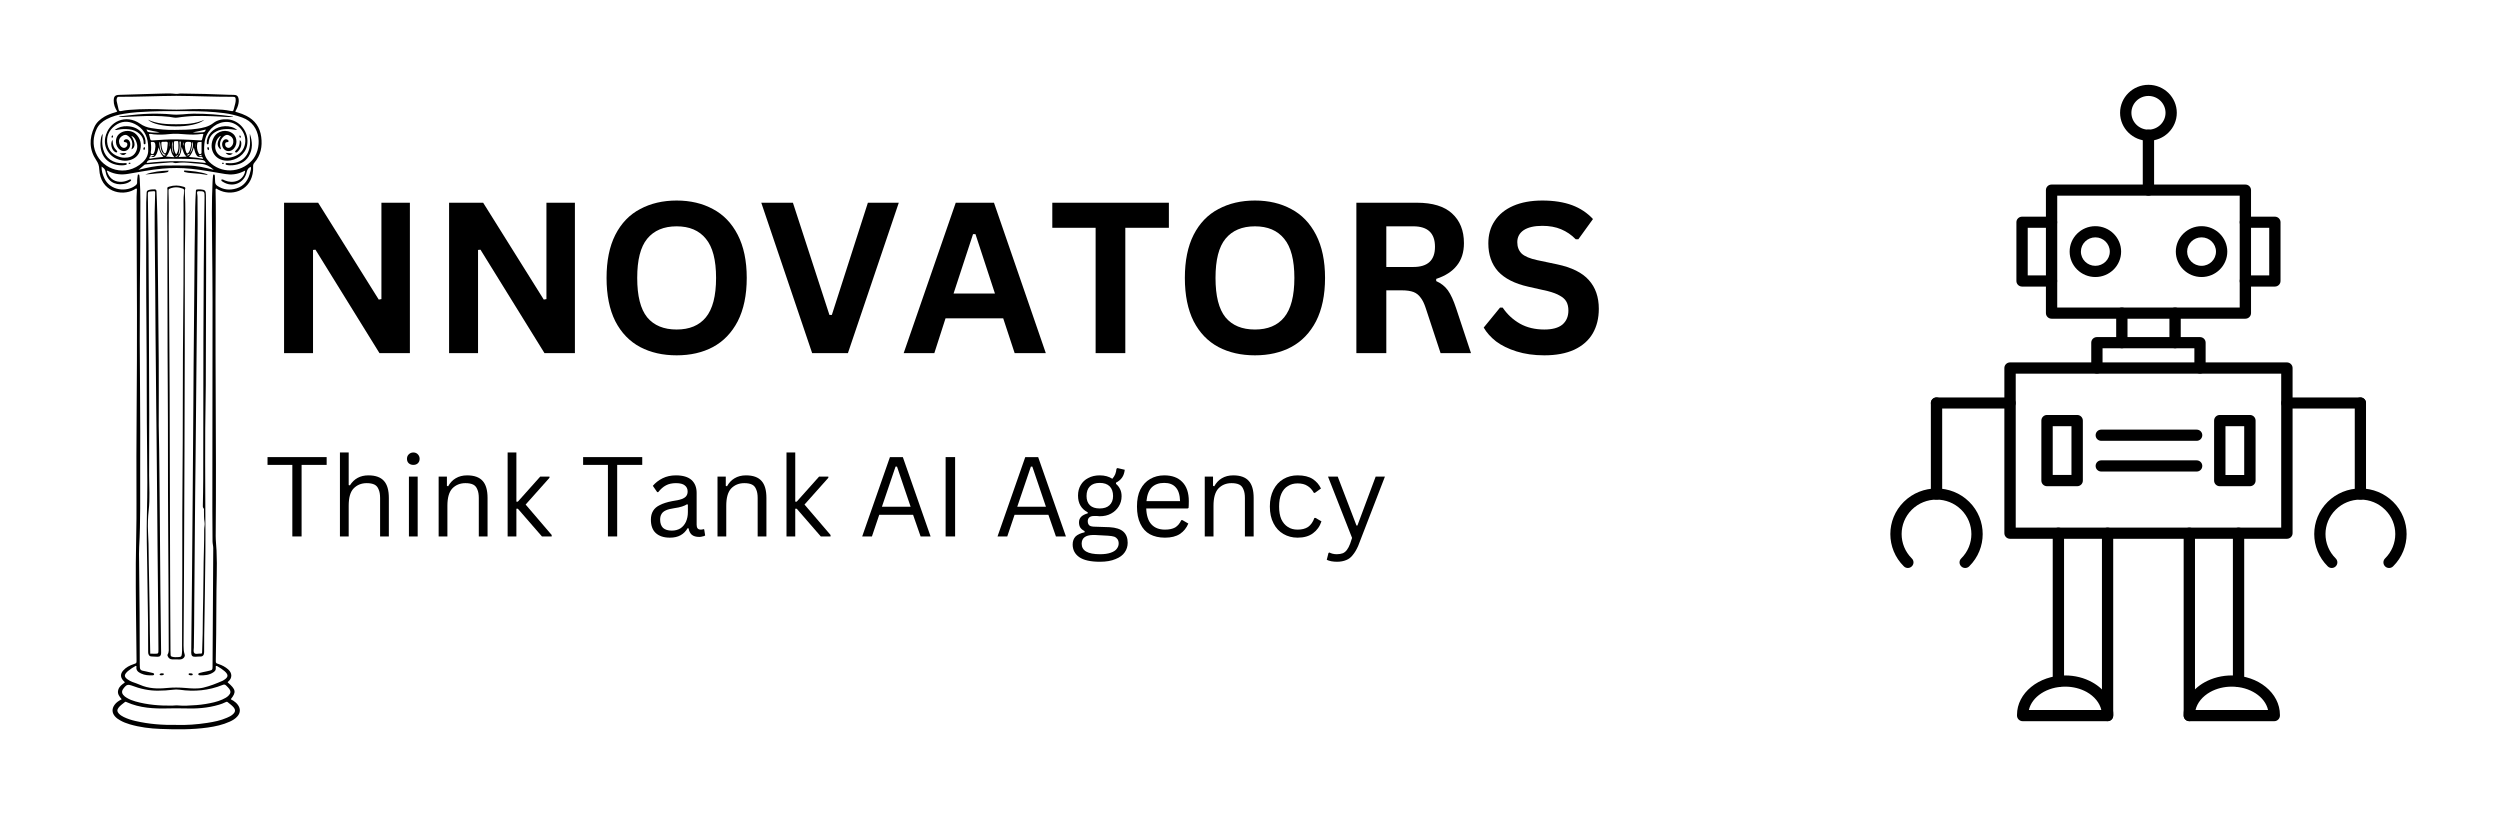 <svg xmlns="http://www.w3.org/2000/svg" xmlns:xlink="http://www.w3.org/1999/xlink" width="214" zoomAndPan="magnify" viewBox="0 0 160.5 52.5" height="70" preserveAspectRatio="xMidYMid meet" version="1.0"><defs><g/><clipPath id="0a252b2777"><path d="M 5.711 6 L 16.855 6 L 16.855 46.844 L 5.711 46.844 Z M 5.711 6 " clip-rule="nonzero"/></clipPath><clipPath id="a63b06a42f"><path d="M 14 8 L 16.855 8 L 16.855 11 L 14 11 Z M 14 8 " clip-rule="nonzero"/></clipPath><clipPath id="bca00e46ab"><path d="M 140.184 43.355 L 146.379 43.355 L 146.379 46.301 L 140.184 46.301 Z M 140.184 43.355 " clip-rule="nonzero"/></clipPath><clipPath id="2cd8344b58"><path d="M 140.184 33.867 L 144.086 33.867 L 144.086 46.301 L 140.184 46.301 Z M 140.184 33.867 " clip-rule="nonzero"/></clipPath><clipPath id="a32ae9f53e"><path d="M 129.484 43.355 L 135.68 43.355 L 135.68 46.301 L 129.484 46.301 Z M 129.484 43.355 " clip-rule="nonzero"/></clipPath><clipPath id="c6d0c4d2b3"><path d="M 131.773 33.867 L 135.68 33.867 L 135.68 46.301 L 131.773 46.301 Z M 131.773 33.867 " clip-rule="nonzero"/></clipPath><clipPath id="44e3f97555"><path d="M 136 5.441 L 140 5.441 L 140 10 L 136 10 Z M 136 5.441 " clip-rule="nonzero"/></clipPath><clipPath id="edd43e1813"><path d="M 148.566 31.348 L 154.504 31.348 L 154.504 36.477 L 148.566 36.477 Z M 148.566 31.348 " clip-rule="nonzero"/></clipPath><clipPath id="7386f7d0e2"><path d="M 121.07 31 L 128 31 L 128 37 L 121.07 37 Z M 121.07 31 " clip-rule="nonzero"/></clipPath></defs><g clip-path="url(#0a252b2777)"><path fill="#000000" d="M 16.77 8.785 C 16.688 8.168 16.367 7.715 15.812 7.434 C 15.633 7.344 15.445 7.273 15.254 7.219 C 15.203 7.203 15.148 7.195 15.102 7.156 C 15.203 6.996 15.277 6.828 15.312 6.641 C 15.332 6.543 15.336 6.445 15.32 6.348 C 15.289 6.164 15.191 6.09 15.008 6.09 C 14.91 6.09 14.816 6.09 14.719 6.086 C 13.688 6.039 12.652 6.016 11.621 6.004 C 11.508 6 11.398 6.039 11.293 6.027 C 10.93 5.98 10.562 6.004 10.199 6.012 C 9.352 6.035 8.508 6.066 7.66 6.09 C 7.395 6.098 7.305 6.18 7.301 6.449 C 7.293 6.711 7.387 6.941 7.527 7.156 C 7.477 7.191 7.426 7.203 7.371 7.219 C 7.137 7.285 6.914 7.371 6.703 7.492 C 6.43 7.656 6.191 7.859 6.059 8.152 C 5.715 8.887 5.723 9.613 6.184 10.293 C 6.309 10.477 6.363 10.641 6.371 10.859 C 6.441 12.301 7.793 12.625 8.605 12.18 C 8.66 12.152 8.703 12.098 8.77 12.105 C 8.805 12.148 8.789 12.199 8.785 12.246 C 8.766 12.504 8.766 12.762 8.766 13.02 C 8.773 15.371 8.789 17.723 8.793 20.074 C 8.805 24.164 8.738 28.254 8.762 32.344 C 8.773 33.613 8.727 34.879 8.719 36.148 C 8.707 38.23 8.746 40.309 8.766 42.387 C 8.766 42.578 8.766 42.578 8.582 42.637 C 8.324 42.723 8.086 42.844 7.902 43.055 C 7.719 43.266 7.727 43.484 7.91 43.691 C 7.941 43.73 8 43.754 8.008 43.824 C 7.828 43.945 7.656 44.066 7.59 44.293 C 7.52 44.547 7.664 44.715 7.812 44.891 C 7.629 44.992 7.465 45.09 7.352 45.254 C 7.176 45.5 7.184 45.758 7.375 45.984 C 7.473 46.098 7.59 46.18 7.719 46.25 C 7.91 46.359 8.117 46.438 8.328 46.5 C 8.977 46.691 9.637 46.773 10.305 46.797 C 11.32 46.836 12.332 46.848 13.34 46.707 C 13.824 46.637 14.301 46.535 14.754 46.328 C 14.934 46.246 15.109 46.145 15.242 45.988 C 15.438 45.766 15.449 45.5 15.277 45.262 C 15.195 45.145 15.09 45.059 14.973 44.98 C 14.922 44.949 14.859 44.934 14.82 44.883 C 15.18 44.434 15.148 44.262 14.617 43.809 C 14.617 43.777 14.645 43.762 14.664 43.746 C 14.914 43.535 14.918 43.211 14.641 42.969 C 14.465 42.816 14.266 42.711 14.047 42.637 C 13.852 42.574 13.852 42.574 13.855 42.359 C 13.863 41.809 13.871 41.258 13.879 40.707 C 13.895 39.457 13.883 38.207 13.914 36.957 C 13.926 36.422 13.926 35.883 13.902 35.348 C 13.887 35.035 13.848 34.723 13.848 34.41 C 13.855 32.887 13.871 31.367 13.863 29.844 C 13.848 25.168 13.82 20.492 13.848 15.816 C 13.855 14.617 13.867 13.418 13.84 12.219 C 13.84 12.18 13.824 12.133 13.879 12.102 C 13.93 12.129 13.98 12.16 14.035 12.188 C 14.812 12.598 15.984 12.301 16.215 11.172 C 16.25 11.012 16.258 10.855 16.25 10.695 C 16.246 10.598 16.262 10.523 16.328 10.449 C 16.746 9.969 16.852 9.398 16.77 8.785 Z M 7.492 6.496 C 7.48 6.441 7.48 6.387 7.496 6.332 C 7.516 6.258 7.551 6.203 7.637 6.215 C 7.652 6.215 7.664 6.211 7.68 6.215 C 8.891 6.219 10.105 6.16 11.316 6.152 C 12.523 6.16 13.727 6.219 14.934 6.215 C 15.102 6.211 15.133 6.254 15.133 6.426 C 15.133 6.578 15.078 6.727 15.043 6.875 C 15.039 6.902 15.031 6.93 15.023 6.957 C 14.973 7.152 14.973 7.152 14.781 7.117 C 14.457 7.051 14.125 7.027 13.797 7.02 C 13.148 7 12.5 6.992 11.855 7.027 C 11.512 7.043 11.168 7.043 10.824 7.031 C 9.977 6.992 9.129 6.988 8.285 7.055 C 8.113 7.066 7.941 7.098 7.773 7.129 C 7.68 7.148 7.633 7.121 7.613 7.027 C 7.578 6.848 7.535 6.672 7.492 6.496 Z M 14.98 45.391 C 15.133 45.57 15.125 45.699 14.949 45.859 C 14.84 45.957 14.711 46.023 14.574 46.078 C 14.168 46.258 13.734 46.344 13.301 46.41 C 12.641 46.512 11.973 46.559 11.359 46.539 C 10.426 46.555 9.559 46.488 8.699 46.289 C 8.438 46.23 8.18 46.148 7.941 46.031 C 7.82 45.973 7.711 45.902 7.621 45.801 C 7.512 45.68 7.508 45.578 7.602 45.445 C 7.715 45.289 7.875 45.191 8.02 45.07 C 8.059 45.039 8.098 45.059 8.133 45.078 C 8.98 45.457 9.879 45.504 10.785 45.48 C 11.137 45.473 11.484 45.469 11.836 45.48 C 12.59 45.508 13.336 45.461 14.062 45.242 C 14.207 45.199 14.352 45.145 14.484 45.078 C 14.531 45.055 14.57 45.039 14.617 45.078 C 14.738 45.184 14.875 45.27 14.98 45.391 Z M 14.727 44.234 C 14.824 44.383 14.816 44.5 14.695 44.633 C 14.582 44.762 14.434 44.836 14.281 44.906 C 13.938 45.059 13.574 45.133 13.207 45.195 C 12.812 45.262 12.414 45.285 11.945 45.305 C 11.82 45.305 11.629 45.312 11.438 45.289 C 11.305 45.273 11.176 45.301 11.047 45.301 C 10.25 45.312 9.461 45.25 8.691 45.031 C 8.5 44.977 8.312 44.906 8.141 44.801 C 8.051 44.75 7.969 44.688 7.902 44.602 C 7.824 44.5 7.812 44.387 7.879 44.273 C 7.914 44.211 7.961 44.16 8.004 44.105 C 8.121 43.969 8.23 43.93 8.43 44.004 C 8.992 44.219 9.578 44.355 10.184 44.34 C 10.48 44.336 10.777 44.324 11.07 44.285 C 11.23 44.262 11.375 44.258 11.535 44.281 C 12.48 44.418 13.402 44.332 14.293 43.973 C 14.387 43.934 14.445 43.938 14.516 44.008 C 14.586 44.082 14.668 44.148 14.727 44.234 Z M 16.07 11.027 C 15.953 11.531 15.699 11.934 15.184 12.094 C 14.754 12.227 14.34 12.191 13.957 11.934 C 13.859 11.867 13.816 11.789 13.812 11.676 C 13.809 11.551 13.801 11.422 13.793 11.297 C 13.793 11.254 13.777 11.203 13.734 11.199 C 13.684 11.195 13.68 11.25 13.676 11.293 C 13.664 11.422 13.648 11.555 13.645 11.688 C 13.586 12.961 13.602 14.238 13.617 15.516 C 13.629 16.816 13.645 18.113 13.645 19.41 C 13.645 23.875 13.637 28.344 13.633 32.809 C 13.633 33.457 13.645 34.105 13.645 34.758 C 13.645 34.902 13.691 35.043 13.691 35.191 C 13.672 37.73 13.656 40.27 13.645 42.809 C 13.641 42.992 13.633 43.012 13.461 43.055 C 13.324 43.094 13.18 43.117 13.039 43.148 C 12.965 43.164 12.891 43.18 12.816 43.203 C 12.773 43.215 12.719 43.238 12.734 43.301 C 12.746 43.348 12.793 43.355 12.836 43.355 C 13.141 43.367 13.438 43.34 13.707 43.156 C 13.816 43.082 13.871 43 13.852 42.867 C 13.848 42.836 13.852 42.801 13.852 42.77 C 13.914 42.727 13.949 42.77 13.988 42.793 C 14.137 42.879 14.281 42.973 14.414 43.086 C 14.684 43.32 14.668 43.477 14.363 43.664 C 14.34 43.68 14.316 43.695 14.289 43.707 C 13.887 43.883 13.477 44.047 13.047 44.148 C 12.672 44.234 12.293 44.199 11.914 44.168 C 11.516 44.133 11.117 44.129 10.723 44.168 C 10.125 44.23 9.539 44.211 8.977 43.961 C 8.82 43.891 8.656 43.84 8.496 43.781 C 8.391 43.738 8.293 43.691 8.203 43.625 C 7.969 43.461 7.957 43.336 8.156 43.137 C 8.176 43.117 8.195 43.102 8.215 43.082 C 8.375 42.949 8.547 42.84 8.719 42.746 C 8.762 42.762 8.766 42.781 8.762 42.801 C 8.719 43.043 8.875 43.152 9.055 43.238 C 9.293 43.352 9.547 43.367 9.805 43.355 C 9.848 43.355 9.887 43.34 9.895 43.289 C 9.898 43.242 9.855 43.215 9.816 43.207 C 9.668 43.168 9.52 43.133 9.371 43.105 C 8.977 43.031 8.977 43.035 8.973 42.633 C 8.973 40.43 8.957 38.223 8.93 36.02 C 8.926 35.719 8.918 35.418 8.934 35.121 C 9.027 33.469 8.996 31.816 9 30.164 C 9.004 28.516 9.008 26.871 8.992 25.223 C 8.969 22.992 8.961 20.758 8.98 18.523 C 8.996 16.652 9.016 14.785 9.012 12.914 C 9.012 12.434 9 11.949 8.969 11.473 C 8.965 11.402 8.961 11.332 8.949 11.262 C 8.941 11.23 8.93 11.191 8.883 11.203 C 8.848 11.207 8.844 11.238 8.84 11.266 C 8.824 11.41 8.797 11.555 8.805 11.703 C 8.809 11.793 8.77 11.855 8.695 11.91 C 8.152 12.336 7.074 12.266 6.695 11.438 C 6.59 11.207 6.512 10.973 6.52 10.691 C 6.656 10.789 6.758 10.859 6.785 11.043 C 6.871 11.605 7.352 11.914 7.934 11.812 C 8.086 11.785 8.23 11.742 8.355 11.645 C 8.387 11.621 8.426 11.602 8.418 11.539 C 8.344 11.488 8.277 11.551 8.215 11.574 C 8.047 11.645 7.875 11.684 7.691 11.672 C 7.25 11.645 6.992 11.391 6.859 10.98 C 6.914 10.93 6.953 10.984 6.988 11 C 7.387 11.195 7.801 11.238 8.234 11.16 C 8.961 11.035 9.684 10.895 10.418 10.828 C 11.039 10.77 11.656 10.773 12.273 10.836 C 13.008 10.91 13.73 11.055 14.457 11.172 C 14.832 11.234 15.199 11.199 15.551 11.039 C 15.613 11.012 15.672 10.98 15.738 10.953 C 15.727 11.223 15.508 11.512 15.223 11.613 C 14.961 11.707 14.699 11.691 14.438 11.586 C 14.363 11.559 14.297 11.488 14.203 11.539 C 14.203 11.625 14.273 11.652 14.328 11.684 C 14.945 12.066 15.695 11.75 15.84 11.035 C 15.875 10.867 15.957 10.777 16.098 10.707 C 16.141 10.824 16.094 10.926 16.07 11.027 Z M 12.91 8.602 C 12.953 8.598 13.004 8.578 13.059 8.617 C 13.031 8.727 13 8.84 12.973 8.953 C 12.953 9.035 12.895 9.016 12.84 9.012 C 12.609 9 12.375 8.984 12.141 8.973 C 11.879 8.957 11.621 8.957 11.359 8.949 C 10.828 8.938 10.301 8.98 9.773 9.016 C 9.695 9.023 9.66 8.992 9.645 8.922 C 9.621 8.82 9.59 8.719 9.562 8.605 C 9.676 8.578 9.77 8.613 9.863 8.625 C 10.191 8.656 10.523 8.648 10.852 8.609 C 11.238 8.562 11.621 8.598 12.004 8.629 C 12.309 8.648 12.609 8.648 12.91 8.602 Z M 12.375 8.496 C 12.656 8.445 12.93 8.391 13.207 8.316 C 13.191 8.438 13.121 8.484 13.027 8.492 C 12.809 8.508 12.59 8.531 12.375 8.496 Z M 9.684 9.184 C 9.676 9.133 9.699 9.113 9.75 9.109 C 9.926 9.098 9.98 9.164 9.98 9.402 C 9.965 9.547 9.953 9.691 9.883 9.824 C 9.852 9.879 9.816 9.91 9.754 9.895 C 9.688 9.875 9.672 9.824 9.68 9.762 C 9.715 9.57 9.711 9.379 9.684 9.184 Z M 9.719 9.945 C 9.777 9.961 9.832 9.957 9.91 9.945 C 9.836 10.055 9.75 10.012 9.676 10.023 C 9.676 9.988 9.625 9.922 9.719 9.945 Z M 9.676 10.031 C 9.676 10.031 9.676 10.031 9.676 10.027 C 9.828 10.113 9.91 10.098 10.008 9.957 C 10.105 9.816 10.129 9.648 10.184 9.461 C 10.246 9.691 10.316 9.895 10.492 10.07 C 10.176 10.109 9.883 10.133 9.598 10.195 C 9.582 10.105 9.605 10.059 9.676 10.031 Z M 10.438 9.898 C 10.32 9.738 10.258 9.551 10.246 9.355 C 10.238 9.281 10.207 9.199 10.262 9.094 C 10.348 9.414 10.254 9.785 10.648 9.953 C 10.547 10.027 10.488 9.965 10.438 9.898 Z M 10.605 9.844 C 10.547 9.855 10.52 9.809 10.496 9.77 C 10.391 9.59 10.363 9.395 10.359 9.191 C 10.355 9.129 10.391 9.102 10.445 9.102 C 10.488 9.102 10.527 9.102 10.57 9.102 C 10.602 9.102 10.637 9.102 10.672 9.098 C 10.746 9.094 10.777 9.145 10.77 9.203 C 10.746 9.387 10.75 9.578 10.68 9.754 C 10.664 9.789 10.648 9.836 10.605 9.844 Z M 10.957 9.496 C 10.969 9.719 11.027 9.91 11.191 10.094 C 11.004 10.078 10.848 10.066 10.656 10.051 C 10.832 9.891 10.859 9.684 10.957 9.496 Z M 10.848 9.391 L 10.848 9.129 C 10.852 9.129 10.859 9.129 10.863 9.133 L 10.863 9.391 C 10.859 9.391 10.852 9.391 10.848 9.391 Z M 11.074 9.48 C 11.086 9.617 11.137 9.746 11.141 9.879 C 11.012 9.621 11.02 9.352 11.062 9.078 C 11.117 9.211 11.066 9.348 11.074 9.48 Z M 11.168 9.133 C 11.168 9.051 11.238 9.059 11.289 9.062 C 11.344 9.066 11.438 9.023 11.445 9.113 C 11.461 9.379 11.5 9.652 11.312 9.918 C 11.129 9.66 11.16 9.395 11.168 9.133 Z M 11.441 9.945 C 11.418 10.039 11.363 10.086 11.238 10.055 C 11.316 10.012 11.379 9.977 11.441 9.945 Z M 11.527 9.125 C 11.523 9.105 11.527 9.082 11.566 9.074 C 11.629 9.109 11.605 9.18 11.602 9.234 C 11.594 9.395 11.586 9.551 11.562 9.707 C 11.547 9.789 11.535 9.883 11.449 9.934 C 11.531 9.668 11.555 9.398 11.527 9.125 Z M 11.652 9.43 C 11.773 9.66 11.773 9.895 11.984 10.055 C 11.785 10.074 11.625 10.055 11.461 10.09 C 11.605 9.902 11.652 9.699 11.652 9.43 Z M 11.777 9.234 C 11.781 9.266 11.773 9.301 11.773 9.332 C 11.766 9.328 11.754 9.328 11.746 9.324 L 11.746 9.145 C 11.801 9.164 11.773 9.203 11.777 9.234 Z M 12.328 9.148 C 12.328 9.141 12.344 9.133 12.352 9.121 C 12.43 9.316 12.359 9.637 12.199 9.84 C 12.285 9.617 12.336 9.391 12.328 9.148 Z M 12.258 9.375 C 12.23 9.516 12.207 9.66 12.117 9.781 C 12.055 9.875 12 9.875 11.953 9.773 C 11.887 9.617 11.875 9.453 11.867 9.332 C 11.859 9.18 11.914 9.102 12.035 9.102 C 12.289 9.102 12.305 9.121 12.258 9.375 Z M 11.984 9.969 C 12.055 9.91 12.121 9.887 12.188 9.859 C 12.164 9.957 12.105 9.996 11.984 9.969 Z M 12.441 9.465 C 12.496 9.641 12.516 9.777 12.578 9.895 C 12.668 10.066 12.73 10.094 12.926 10.062 C 12.973 10.055 13.012 10.098 13.039 10.195 C 12.746 10.141 12.457 10.098 12.133 10.078 C 12.293 9.898 12.375 9.715 12.441 9.465 Z M 12.539 9.426 L 12.539 9.219 C 12.539 9.219 12.543 9.219 12.547 9.219 L 12.547 9.43 C 12.543 9.43 12.539 9.426 12.539 9.426 Z M 12.938 9.801 C 12.938 9.848 12.914 9.883 12.871 9.895 C 12.828 9.902 12.789 9.898 12.762 9.855 C 12.641 9.648 12.625 9.422 12.668 9.191 C 12.676 9.148 12.711 9.125 12.758 9.121 C 12.812 9.121 12.863 9.113 12.941 9.109 C 12.941 9.348 12.941 9.574 12.938 9.801 Z M 12.98 9.938 C 12.918 10.047 12.848 10.023 12.762 10.008 C 12.828 9.949 12.891 9.945 12.98 9.938 Z M 9.547 8.48 C 9.461 8.469 9.441 8.406 9.406 8.309 C 9.703 8.398 9.98 8.445 10.258 8.496 C 10.02 8.527 9.781 8.516 9.547 8.48 Z M 9.641 10.27 C 10.086 10.23 10.531 10.184 10.977 10.191 C 11.645 10.203 12.312 10.176 12.973 10.27 C 13.094 10.285 13.164 10.324 13.219 10.465 C 11.941 10.312 10.68 10.309 9.41 10.465 C 9.445 10.34 9.508 10.281 9.641 10.27 Z M 10.961 10.426 C 11.02 10.422 11.086 10.418 11.145 10.445 C 11.207 10.473 11.281 10.477 11.348 10.465 C 11.848 10.379 12.344 10.496 12.844 10.516 C 12.871 10.516 12.898 10.523 12.926 10.523 C 13.211 10.543 13.473 10.672 13.723 10.902 C 13.16 10.758 12.633 10.637 12.094 10.629 C 11.574 10.621 11.051 10.621 10.531 10.629 C 9.988 10.637 9.457 10.762 8.887 10.906 C 9.035 10.781 9.148 10.684 9.262 10.59 C 9.301 10.555 9.348 10.555 9.398 10.551 C 9.918 10.508 10.438 10.469 10.961 10.426 Z M 16.168 10.312 C 15.414 11.117 14.188 11.16 13.418 10.375 C 13.215 10.164 13.109 9.918 13.105 9.625 C 13.102 9.371 13.117 9.125 13.188 8.883 C 13.379 8.246 13.969 7.805 14.594 7.828 C 15.34 7.859 15.914 8.633 15.707 9.34 C 15.582 9.781 15.258 10.008 14.832 10.102 C 14.633 10.148 14.434 10.137 14.242 10.059 C 13.938 9.934 13.773 9.629 13.824 9.301 C 13.855 9.109 13.914 8.934 14.059 8.801 C 14.09 8.766 14.125 8.734 14.184 8.727 C 13.934 9.113 13.887 9.355 14.156 9.594 C 14.203 9.531 14.156 9.477 14.145 9.422 C 14.09 9.176 14.152 8.965 14.328 8.789 C 14.434 8.688 14.547 8.621 14.699 8.688 C 14.848 8.754 14.957 8.848 14.977 9.02 C 14.996 9.191 14.945 9.34 14.809 9.445 C 14.719 9.512 14.617 9.508 14.539 9.449 C 14.465 9.395 14.445 9.316 14.457 9.227 C 14.469 9.148 14.527 9.129 14.594 9.125 C 14.629 9.125 14.664 9.117 14.672 9.074 C 14.684 9.027 14.652 8.996 14.613 8.973 C 14.5 8.898 14.367 8.949 14.297 9.098 C 14.219 9.262 14.273 9.488 14.418 9.609 C 14.559 9.727 14.758 9.73 14.918 9.621 C 15.25 9.391 15.27 8.836 14.953 8.582 C 14.559 8.266 13.965 8.379 13.723 8.828 C 13.359 9.504 13.738 10.316 14.582 10.316 C 15.184 10.316 15.746 9.898 15.859 9.352 C 16.035 8.484 15.383 7.711 14.609 7.66 C 14.273 7.641 13.949 7.699 13.688 7.906 C 13.375 8.148 13.016 8.211 12.648 8.266 C 12.184 8.336 11.719 8.332 11.25 8.34 C 10.727 8.352 10.219 8.305 9.707 8.223 C 9.445 8.18 9.211 8.094 8.988 7.938 C 8.094 7.312 6.973 7.77 6.758 8.836 C 6.629 9.477 7.031 10.094 7.695 10.27 C 7.906 10.328 8.117 10.34 8.328 10.281 C 8.676 10.184 8.914 9.969 9.004 9.613 C 9.098 9.234 9.012 8.891 8.734 8.613 C 8.453 8.332 7.93 8.34 7.637 8.609 C 7.344 8.883 7.387 9.414 7.723 9.629 C 7.879 9.73 8.07 9.723 8.203 9.609 C 8.348 9.492 8.402 9.262 8.328 9.098 C 8.258 8.938 8.09 8.887 7.977 8.996 C 7.926 9.047 7.934 9.105 8.004 9.121 C 8.094 9.137 8.172 9.148 8.176 9.258 C 8.18 9.352 8.137 9.422 8.059 9.469 C 7.965 9.52 7.875 9.492 7.793 9.426 C 7.668 9.32 7.605 9.105 7.66 8.949 C 7.711 8.793 7.891 8.664 8.055 8.66 C 8.109 8.656 8.148 8.68 8.191 8.707 C 8.434 8.855 8.547 9.141 8.477 9.426 C 8.465 9.477 8.453 9.531 8.441 9.59 C 8.707 9.473 8.703 9.129 8.426 8.719 C 8.562 8.766 8.629 8.852 8.68 8.945 C 8.828 9.219 8.871 9.504 8.707 9.781 C 8.547 10.059 8.273 10.129 7.977 10.125 C 7.891 10.125 7.797 10.109 7.711 10.086 C 7.301 9.965 6.992 9.723 6.902 9.281 C 6.801 8.781 6.984 8.371 7.379 8.07 C 7.773 7.77 8.207 7.742 8.648 7.957 C 9.176 8.219 9.449 8.664 9.504 9.246 C 9.516 9.371 9.512 9.5 9.516 9.625 C 9.523 9.945 9.391 10.207 9.16 10.418 C 8.066 11.422 6.586 10.883 6.145 9.797 C 5.938 9.293 5.977 8.785 6.199 8.293 C 6.332 7.996 6.57 7.797 6.852 7.648 C 7.199 7.465 7.57 7.367 7.953 7.305 C 8.523 7.207 9.102 7.18 9.68 7.156 C 10.492 7.121 11.305 7.137 12.121 7.137 C 12.875 7.137 13.633 7.164 14.387 7.262 C 14.785 7.312 15.168 7.406 15.547 7.543 C 16.836 8.004 16.828 9.605 16.168 10.312 Z M 16.168 10.312 " fill-opacity="1" fill-rule="nonzero"/></g><path fill="#000000" d="M 10.344 41.926 C 10.328 40.586 10.309 39.246 10.297 37.906 C 10.281 36.414 10.277 34.922 10.262 33.43 C 10.238 31.391 10.238 29.352 10.191 27.316 C 10.191 25.934 10.199 24.551 10.191 23.168 C 10.176 20.938 10.148 18.703 10.129 16.473 C 10.121 15.293 10.117 14.113 10.074 12.934 C 10.07 12.719 10.051 12.504 10.047 12.289 C 10.043 12.203 10.02 12.16 9.926 12.156 C 9.797 12.156 9.668 12.16 9.539 12.203 C 9.465 12.23 9.414 12.27 9.414 12.367 C 9.414 12.574 9.387 12.785 9.387 12.992 C 9.387 15.695 9.375 18.395 9.402 21.094 C 9.43 23.773 9.41 26.453 9.445 29.133 C 9.465 30.383 9.465 31.629 9.434 32.879 C 9.398 34.16 9.438 35.445 9.457 36.73 C 9.469 37.809 9.492 38.891 9.504 39.973 C 9.512 40.609 9.512 41.242 9.512 41.879 C 9.512 42.031 9.59 42.145 9.734 42.145 C 9.863 42.148 9.992 42.164 10.125 42.164 C 10.273 42.164 10.344 42.078 10.344 41.926 Z M 9.898 41.969 C 9.824 41.965 9.75 41.965 9.645 41.965 C 9.637 41.523 9.625 41.094 9.621 40.66 C 9.605 39.559 9.602 38.457 9.574 37.355 C 9.551 36.543 9.551 35.734 9.535 34.926 C 9.531 34.668 9.52 34.41 9.504 34.152 C 9.48 33.684 9.496 33.215 9.547 32.754 C 9.633 32.012 9.574 31.27 9.574 30.527 C 9.582 27.918 9.586 25.309 9.566 22.699 C 9.551 20.367 9.559 18.039 9.535 15.707 C 9.527 14.645 9.508 13.586 9.492 12.527 C 9.488 12.328 9.5 12.297 9.684 12.289 C 9.977 12.273 9.969 12.211 9.957 12.539 C 9.93 13.238 9.922 13.934 9.93 14.633 C 9.945 15.883 9.953 17.129 9.965 18.379 C 9.98 20.312 9.984 22.246 10.012 24.176 C 10.031 25.469 10.027 26.758 10.051 28.051 C 10.078 29.598 10.07 31.148 10.094 32.695 C 10.117 34.273 10.109 35.852 10.137 37.426 C 10.156 38.852 10.156 40.273 10.172 41.695 C 10.172 41.973 10.172 41.973 9.898 41.969 Z M 9.898 41.969 " fill-opacity="1" fill-rule="nonzero"/><path fill="#000000" d="M 12.879 12.16 C 12.832 12.156 12.781 12.156 12.734 12.16 C 12.586 12.164 12.578 12.164 12.574 12.309 C 12.555 12.645 12.535 12.977 12.531 13.312 C 12.516 14.164 12.504 15.016 12.496 15.867 C 12.473 17.555 12.477 19.242 12.453 20.93 C 12.426 22.625 12.43 24.324 12.414 26.02 C 12.395 27.938 12.391 29.855 12.371 31.773 C 12.336 35.152 12.324 38.531 12.277 41.906 C 12.277 42.094 12.355 42.176 12.543 42.164 C 12.645 42.16 12.746 42.145 12.852 42.148 C 13.016 42.16 13.105 42.051 13.105 41.875 C 13.109 41.141 13.109 40.41 13.129 39.676 C 13.156 38.66 13.152 37.641 13.172 36.621 C 13.199 35.094 13.191 33.566 13.18 32.035 C 13.164 30.41 13.176 28.785 13.176 27.547 C 13.215 25.504 13.219 23.852 13.219 22.199 C 13.223 18.973 13.254 15.75 13.219 12.527 C 13.215 12.234 13.168 12.184 12.879 12.16 Z M 13.109 34.004 C 13.102 34.473 13.109 34.938 13.09 35.406 C 13.059 36.359 13.07 37.316 13.047 38.273 C 13.023 39.074 13.023 39.875 13.012 40.68 C 13.004 41.062 12.992 41.445 12.977 41.828 C 12.973 41.965 12.969 41.969 12.828 41.961 C 12.707 41.957 12.555 42.023 12.473 41.922 C 12.398 41.832 12.445 41.691 12.445 41.574 C 12.477 39.684 12.469 37.793 12.496 35.902 C 12.512 34.48 12.512 33.055 12.531 31.633 C 12.555 30.152 12.559 28.676 12.578 27.195 C 12.602 24.699 12.625 22.199 12.648 19.703 C 12.664 17.945 12.68 16.188 12.688 14.43 C 12.691 13.836 12.684 13.242 12.68 12.648 C 12.68 12.566 12.664 12.484 12.652 12.398 C 12.645 12.316 12.664 12.273 12.762 12.273 C 13.121 12.273 13.141 12.289 13.133 12.68 C 13.035 18.707 13.062 24.734 13.047 30.762 C 13.047 31.312 13.031 31.867 13.023 32.418 C 13.023 32.492 13.008 32.566 13.07 32.633 C 13.113 32.676 13.094 32.738 13.094 32.793 C 13.098 33.039 13.09 33.281 13.133 33.523 C 13.16 33.684 13.109 33.844 13.109 34.004 Z M 13.109 34.004 " fill-opacity="1" fill-rule="nonzero"/><path fill="#000000" d="M 11.781 11.988 C 11.477 11.891 11.172 11.883 10.867 11.98 C 10.73 12.027 10.73 12.027 10.75 12.188 C 10.754 12.23 10.75 12.273 10.75 12.312 C 10.723 13.367 10.742 14.422 10.746 15.473 C 10.762 18.586 10.746 21.699 10.77 24.809 C 10.793 27.859 10.773 30.906 10.797 33.957 C 10.82 36.477 10.82 38.992 10.832 41.512 C 10.832 41.684 10.859 41.859 10.762 42.016 C 10.738 42.055 10.754 42.098 10.773 42.137 C 10.824 42.254 10.914 42.324 11.043 42.332 C 11.133 42.34 11.223 42.332 11.312 42.332 C 11.414 42.332 11.516 42.348 11.621 42.328 C 11.781 42.297 11.902 42.148 11.855 42.016 C 11.793 41.828 11.785 41.641 11.785 41.445 C 11.793 39.965 11.801 38.488 11.812 37.008 C 11.828 34.336 11.828 31.664 11.844 28.992 C 11.867 24.793 11.859 20.59 11.867 16.391 C 11.867 15.922 11.883 15.457 11.887 14.988 C 11.891 14.109 11.918 13.23 11.867 12.352 C 11.867 12.289 11.848 12.215 11.875 12.168 C 11.934 12.047 11.883 12.02 11.781 11.988 Z M 11.809 12.43 C 11.77 12.746 11.785 13.059 11.785 13.371 C 11.777 15.543 11.793 17.715 11.766 19.883 C 11.723 23.66 11.75 27.434 11.715 31.211 C 11.691 33.75 11.715 36.289 11.695 38.832 C 11.691 39.781 11.691 40.73 11.688 41.68 C 11.688 41.773 11.688 41.875 11.676 41.969 C 11.656 42.145 11.633 42.172 11.469 42.184 C 11.332 42.191 11.195 42.203 11.059 42.164 C 10.984 42.145 10.953 42.113 10.953 42.039 C 10.953 41.945 10.945 41.855 10.945 41.766 C 10.91 36.875 10.914 31.98 10.891 25.297 C 10.879 22.918 10.855 18.742 10.832 14.57 C 10.828 13.836 10.848 13.105 10.82 12.371 C 10.816 12.324 10.82 12.273 10.82 12.227 C 10.816 12.164 10.836 12.137 10.902 12.109 C 11.188 11.992 11.465 12.004 11.746 12.113 C 11.793 12.133 11.812 12.156 11.812 12.199 C 11.812 12.277 11.816 12.355 11.809 12.43 Z M 11.809 12.43 " fill-opacity="1" fill-rule="nonzero"/><path fill="#000000" d="M 10.828 10.949 C 10.309 10.973 9.809 11.02 9.328 11.203 C 9.574 11.188 9.82 11.156 10.066 11.133 C 10.27 11.113 10.477 11.117 10.68 11.066 C 10.738 11.055 10.805 11.055 10.828 10.949 Z M 10.828 10.949 " fill-opacity="1" fill-rule="nonzero"/><path fill="#000000" d="M 11.867 10.945 C 11.84 10.945 11.809 10.953 11.809 10.988 C 11.809 11.02 11.836 11.039 11.859 11.047 C 12 11.086 12.145 11.102 12.285 11.113 C 12.621 11.133 12.957 11.168 13.348 11.234 C 13.297 11.199 13.285 11.18 13.266 11.172 C 12.812 11.02 12.34 10.984 11.867 10.945 Z M 11.867 10.945 " fill-opacity="1" fill-rule="nonzero"/><path fill="#000000" d="M 10.504 43.246 C 10.426 43.223 10.344 43.211 10.27 43.262 C 10.234 43.285 10.246 43.32 10.281 43.34 C 10.305 43.352 10.332 43.355 10.348 43.355 C 10.414 43.355 10.469 43.348 10.508 43.309 C 10.527 43.289 10.535 43.254 10.504 43.246 Z M 10.504 43.246 " fill-opacity="1" fill-rule="nonzero"/><path fill="#000000" d="M 12.301 43.234 C 12.281 43.23 12.258 43.23 12.238 43.23 C 12.195 43.242 12.113 43.199 12.109 43.281 C 12.105 43.344 12.184 43.344 12.234 43.355 C 12.254 43.355 12.273 43.355 12.293 43.355 C 12.328 43.352 12.367 43.348 12.371 43.309 C 12.383 43.254 12.336 43.246 12.301 43.234 Z M 12.301 43.234 " fill-opacity="1" fill-rule="nonzero"/><path fill="#000000" d="M 14.945 7.48 C 14.113 7.359 13.277 7.297 12.438 7.297 C 11.957 7.297 11.48 7.402 10.996 7.344 C 10.793 7.32 10.586 7.312 10.379 7.305 C 9.863 7.281 9.344 7.305 8.832 7.348 C 8.438 7.379 8.043 7.434 7.617 7.48 C 7.719 7.523 7.789 7.516 7.855 7.512 C 8.215 7.496 8.57 7.48 8.93 7.465 C 9.574 7.434 10.223 7.43 10.867 7.5 C 11.051 7.52 11.234 7.586 11.418 7.547 C 11.574 7.516 11.734 7.508 11.891 7.488 C 12.637 7.41 13.387 7.449 14.137 7.484 C 14.41 7.496 14.684 7.531 14.965 7.5 C 14.953 7.488 14.949 7.48 14.945 7.48 Z M 14.945 7.48 " fill-opacity="1" fill-rule="nonzero"/><path fill="#000000" d="M 6.57 9.258 C 6.547 9.035 6.582 8.816 6.594 8.586 C 6.492 8.727 6.477 8.895 6.461 9.055 C 6.383 9.785 6.719 10.477 7.586 10.598 C 7.75 10.621 7.918 10.625 8.078 10.586 C 8.113 10.578 8.145 10.562 8.137 10.516 C 8.133 10.477 8.102 10.473 8.078 10.473 C 8.016 10.469 7.953 10.473 7.891 10.477 C 7.258 10.496 6.785 10.164 6.625 9.586 C 6.598 9.48 6.578 9.371 6.57 9.258 Z M 6.57 9.258 " fill-opacity="1" fill-rule="nonzero"/><g clip-path="url(#a63b06a42f)"><path fill="#000000" d="M 16.039 8.582 C 16.023 8.824 16.074 9.059 16.047 9.305 C 15.965 10.055 15.473 10.504 14.727 10.477 C 14.672 10.473 14.617 10.469 14.562 10.469 C 14.531 10.469 14.488 10.469 14.48 10.516 C 14.473 10.57 14.52 10.582 14.559 10.59 C 14.68 10.621 14.809 10.617 14.93 10.609 C 15.355 10.574 15.723 10.422 15.961 10.043 C 16.25 9.574 16.207 9.082 16.039 8.582 Z M 16.039 8.582 " fill-opacity="1" fill-rule="nonzero"/></g><path fill="#000000" d="M 13.395 9.191 C 13.395 9.18 13.395 9.164 13.398 9.148 C 13.422 8.812 13.605 8.586 13.895 8.434 C 14.086 8.332 14.293 8.297 14.512 8.285 C 14.754 8.277 14.988 8.316 15.23 8.348 C 14.801 7.988 14.086 8.043 13.68 8.371 C 13.469 8.535 13.336 8.75 13.285 9.012 C 13.277 9.066 13.273 9.125 13.273 9.18 C 13.273 9.223 13.285 9.266 13.34 9.266 C 13.383 9.266 13.391 9.227 13.395 9.191 Z M 13.395 9.191 " fill-opacity="1" fill-rule="nonzero"/><path fill="#000000" d="M 9.293 9.262 C 9.352 9.258 9.34 9.203 9.344 9.164 C 9.355 8.969 9.293 8.793 9.188 8.633 C 8.941 8.27 8.582 8.117 8.164 8.102 C 7.887 8.09 7.625 8.156 7.363 8.34 C 7.473 8.359 7.531 8.336 7.59 8.324 C 7.82 8.281 8.055 8.273 8.289 8.301 C 8.539 8.332 8.77 8.418 8.961 8.594 C 9.129 8.75 9.227 8.941 9.223 9.184 C 9.223 9.227 9.242 9.27 9.293 9.262 Z M 9.293 9.262 " fill-opacity="1" fill-rule="nonzero"/><path fill="#000000" d="M 9.496 7.684 C 10.059 8.242 12.461 8.273 13.121 7.688 C 12.543 7.953 11.93 7.977 11.309 7.977 C 10.688 7.98 10.074 7.949 9.496 7.684 Z M 9.496 7.684 " fill-opacity="1" fill-rule="nonzero"/><path fill="#000000" d="M 15.395 8.996 C 15.402 9.258 15.332 9.48 15.141 9.656 C 15.109 9.684 15.074 9.723 15.102 9.762 C 15.141 9.812 15.199 9.793 15.23 9.762 C 15.398 9.613 15.5 9.434 15.492 9.199 C 15.488 9.121 15.477 9.051 15.395 8.996 Z M 15.395 8.996 " fill-opacity="1" fill-rule="nonzero"/><path fill="#000000" d="M 7.234 9.086 C 7.234 9.055 7.25 9.016 7.207 9 C 7.066 9.238 7.168 9.641 7.402 9.766 C 7.418 9.777 7.438 9.785 7.457 9.785 C 7.516 9.789 7.535 9.758 7.52 9.711 C 7.508 9.68 7.48 9.652 7.457 9.629 C 7.301 9.48 7.246 9.293 7.234 9.086 Z M 7.234 9.086 " fill-opacity="1" fill-rule="nonzero"/><path fill="#000000" d="M 8.121 9.824 C 7.969 9.816 7.828 9.84 7.672 9.855 C 7.871 9.992 7.988 9.984 8.121 9.824 Z M 8.121 9.824 " fill-opacity="1" fill-rule="nonzero"/><path fill="#000000" d="M 14.949 9.852 C 14.797 9.84 14.66 9.828 14.477 9.812 C 14.656 9.988 14.785 9.992 14.949 9.852 Z M 14.949 9.852 " fill-opacity="1" fill-rule="nonzero"/><path fill="#000000" d="M 13.363 9.438 C 13.352 9.441 13.332 9.445 13.328 9.453 C 13.297 9.512 13.309 9.57 13.352 9.621 C 13.371 9.645 13.391 9.633 13.402 9.617 C 13.438 9.578 13.41 9.453 13.363 9.438 Z M 13.363 9.438 " fill-opacity="1" fill-rule="nonzero"/><path fill="#000000" d="M 9.266 9.445 C 9.188 9.488 9.199 9.551 9.227 9.621 C 9.227 9.625 9.234 9.629 9.246 9.637 C 9.309 9.59 9.32 9.531 9.293 9.461 C 9.293 9.453 9.27 9.441 9.266 9.445 Z M 9.266 9.445 " fill-opacity="1" fill-rule="nonzero"/><path fill="#000000" d="M 7.203 8.848 C 7.25 8.816 7.266 8.766 7.25 8.711 C 7.25 8.703 7.242 8.699 7.234 8.688 C 7.168 8.715 7.148 8.762 7.172 8.828 C 7.172 8.84 7.199 8.852 7.203 8.848 Z M 7.203 8.848 " fill-opacity="1" fill-rule="nonzero"/><path fill="#000000" d="M 8.324 10.523 C 8.348 10.516 8.383 10.516 8.375 10.477 C 8.367 10.445 8.336 10.441 8.309 10.445 C 8.281 10.449 8.25 10.457 8.258 10.492 C 8.262 10.527 8.293 10.523 8.324 10.523 Z M 8.324 10.523 " fill-opacity="1" fill-rule="nonzero"/><path fill="#000000" d="M 15.414 8.844 C 15.426 8.852 15.441 8.848 15.445 8.836 C 15.473 8.777 15.465 8.73 15.391 8.688 C 15.363 8.754 15.363 8.801 15.414 8.844 Z M 15.414 8.844 " fill-opacity="1" fill-rule="nonzero"/><path fill="#000000" d="M 14.297 10.445 C 14.277 10.449 14.25 10.457 14.258 10.492 C 14.266 10.523 14.293 10.527 14.32 10.523 C 14.344 10.52 14.379 10.52 14.367 10.48 C 14.359 10.449 14.332 10.445 14.297 10.445 Z M 14.297 10.445 " fill-opacity="1" fill-rule="nonzero"/><path fill="#000000" d="M 132.074 19.742 L 143.789 19.742 L 143.789 12.562 L 132.074 12.562 Z M 144.152 20.461 L 131.711 20.461 C 131.508 20.461 131.348 20.297 131.348 20.102 L 131.348 12.207 C 131.348 12.008 131.508 11.848 131.711 11.848 L 144.152 11.848 C 144.355 11.848 144.516 12.008 144.516 12.207 L 144.516 20.102 C 144.516 20.297 144.355 20.461 144.152 20.461 " fill-opacity="1" fill-rule="evenodd"/><path fill="#000000" d="M 146.047 18.398 L 144.152 18.398 C 143.953 18.398 143.789 18.238 143.789 18.039 C 143.789 17.84 143.953 17.68 144.152 17.68 L 145.684 17.68 L 145.684 14.625 L 144.152 14.625 C 143.953 14.625 143.789 14.465 143.789 14.266 C 143.789 14.07 143.953 13.91 144.152 13.91 L 146.047 13.91 C 146.246 13.91 146.41 14.07 146.41 14.266 L 146.41 18.039 C 146.41 18.238 146.246 18.398 146.047 18.398 " fill-opacity="1" fill-rule="evenodd"/><path fill="#000000" d="M 136.223 22.359 C 136.023 22.359 135.859 22.199 135.859 22 L 135.859 20.102 C 135.859 19.902 136.023 19.742 136.223 19.742 C 136.426 19.742 136.586 19.902 136.586 20.102 L 136.586 22 C 136.586 22.199 136.422 22.359 136.223 22.359 Z M 139.641 22.359 C 139.438 22.359 139.277 22.199 139.277 22 L 139.277 20.102 C 139.277 19.902 139.438 19.742 139.641 19.742 C 139.84 19.742 140.004 19.902 140.004 20.102 L 140.004 22 C 140.004 22.199 139.84 22.359 139.641 22.359 " fill-opacity="1" fill-rule="evenodd"/><path fill="#000000" d="M 141.238 23.984 C 141.039 23.984 140.879 23.824 140.879 23.625 L 140.879 22.359 L 134.984 22.359 L 134.984 23.625 C 134.984 23.824 134.824 23.984 134.621 23.984 C 134.422 23.984 134.258 23.824 134.258 23.625 L 134.258 22 C 134.258 21.801 134.422 21.641 134.621 21.641 L 141.238 21.641 C 141.441 21.641 141.602 21.801 141.602 22 L 141.602 23.625 C 141.602 23.824 141.441 23.984 141.238 23.984 " fill-opacity="1" fill-rule="evenodd"/><path fill="#000000" d="M 129.41 33.871 L 146.453 33.871 L 146.453 23.988 L 129.41 23.988 Z M 146.816 34.59 L 129.043 34.59 C 128.844 34.59 128.68 34.43 128.68 34.23 L 128.68 23.625 C 128.68 23.43 128.844 23.266 129.043 23.266 L 146.816 23.266 C 147.02 23.266 147.184 23.43 147.184 23.625 L 147.184 34.23 C 147.184 34.43 147.02 34.59 146.816 34.59 " fill-opacity="1" fill-rule="evenodd"/><path fill="#000000" d="M 134.523 15.238 C 134.012 15.238 133.594 15.648 133.594 16.152 C 133.594 16.66 134.012 17.066 134.52 17.066 C 135.031 17.066 135.449 16.66 135.449 16.152 C 135.449 15.648 135.031 15.238 134.523 15.238 Z M 134.523 17.785 C 133.609 17.785 132.871 17.055 132.871 16.152 C 132.871 15.254 133.609 14.52 134.52 14.52 C 135.434 14.52 136.176 15.254 136.176 16.152 C 136.176 17.055 135.434 17.785 134.523 17.785 " fill-opacity="1" fill-rule="evenodd"/><path fill="#000000" d="M 141.34 15.238 C 140.828 15.238 140.414 15.648 140.414 16.152 C 140.414 16.66 140.828 17.066 141.34 17.066 C 141.852 17.066 142.266 16.66 142.266 16.152 C 142.266 15.648 141.852 15.238 141.34 15.238 Z M 141.34 17.785 C 140.43 17.785 139.688 17.055 139.688 16.152 C 139.688 15.254 140.43 14.52 141.34 14.52 C 142.25 14.52 142.992 15.254 142.992 16.152 C 142.992 17.055 142.25 17.785 141.34 17.785 " fill-opacity="1" fill-rule="evenodd"/><path fill="#000000" d="M 131.785 30.492 L 132.988 30.492 L 132.988 27.363 L 131.785 27.363 Z M 133.355 31.215 L 131.418 31.215 C 131.219 31.215 131.055 31.055 131.055 30.855 L 131.055 27.004 C 131.055 26.801 131.219 26.641 131.418 26.641 L 133.355 26.641 C 133.555 26.641 133.719 26.801 133.719 27.004 L 133.719 30.855 C 133.719 31.055 133.555 31.215 133.355 31.215 " fill-opacity="1" fill-rule="evenodd"/><path fill="#000000" d="M 141.027 28.301 L 134.902 28.301 C 134.699 28.301 134.539 28.141 134.539 27.941 C 134.539 27.742 134.699 27.582 134.898 27.582 L 141.027 27.582 C 141.227 27.582 141.387 27.742 141.387 27.941 C 141.387 28.137 141.227 28.301 141.027 28.301 " fill-opacity="1" fill-rule="evenodd"/><path fill="#000000" d="M 141.027 30.273 L 134.902 30.273 C 134.699 30.273 134.539 30.113 134.539 29.914 C 134.539 29.715 134.699 29.555 134.898 29.555 L 141.027 29.555 C 141.227 29.555 141.387 29.715 141.387 29.914 C 141.387 30.113 141.227 30.273 141.027 30.273 " fill-opacity="1" fill-rule="evenodd"/><path fill="#000000" d="M 142.875 30.496 L 144.078 30.496 L 144.078 27.363 L 142.875 27.363 Z M 144.445 31.215 L 142.508 31.215 C 142.309 31.215 142.145 31.055 142.145 30.855 L 142.145 27.004 C 142.145 26.801 142.309 26.641 142.508 26.641 L 144.445 26.641 C 144.645 26.641 144.809 26.801 144.809 27.004 L 144.809 30.855 C 144.809 31.055 144.645 31.215 144.445 31.215 " fill-opacity="1" fill-rule="evenodd"/><path fill="#000000" d="M 137.93 12.562 C 137.73 12.562 137.566 12.402 137.566 12.207 L 137.566 8.68 C 137.566 8.484 137.73 8.324 137.93 8.324 C 138.133 8.324 138.293 8.484 138.293 8.68 L 138.293 12.207 C 138.293 12.402 138.133 12.562 137.93 12.562 " fill-opacity="1" fill-rule="evenodd"/><g clip-path="url(#bca00e46ab)"><path fill="#000000" d="M 140.953 45.582 L 145.609 45.582 C 145.418 44.73 144.445 44.082 143.281 44.082 C 142.781 44.082 142.301 44.203 141.898 44.426 C 141.395 44.707 141.059 45.125 140.953 45.582 Z M 146.004 46.301 L 140.555 46.301 C 140.359 46.301 140.199 46.145 140.191 45.949 C 140.191 45.93 140.191 45.91 140.191 45.891 C 140.191 45.051 140.695 44.27 141.539 43.801 C 142.055 43.516 142.656 43.363 143.281 43.363 C 144.984 43.363 146.371 44.496 146.371 45.891 C 146.371 45.91 146.371 45.93 146.371 45.949 C 146.363 46.145 146.203 46.301 146.004 46.301 " fill-opacity="1" fill-rule="evenodd"/></g><g clip-path="url(#2cd8344b58)"><path fill="#000000" d="M 143.715 44.109 C 143.516 44.109 143.352 43.949 143.352 43.75 L 143.352 34.23 C 143.352 34.031 143.516 33.871 143.715 33.871 C 143.914 33.871 144.078 34.031 144.078 34.23 L 144.078 43.75 C 144.078 43.949 143.914 44.109 143.715 44.109 Z M 140.555 46.297 C 140.359 46.297 140.199 46.145 140.191 45.953 C 140.191 45.934 140.191 45.914 140.191 45.898 C 140.191 45.895 140.191 45.895 140.191 45.891 L 140.191 34.23 C 140.191 34.031 140.355 33.871 140.555 33.871 C 140.754 33.871 140.918 34.031 140.918 34.23 L 140.918 45.934 C 140.922 46.129 140.766 46.293 140.566 46.297 C 140.562 46.297 140.559 46.297 140.555 46.297 " fill-opacity="1" fill-rule="evenodd"/></g><g clip-path="url(#a32ae9f53e)"><path fill="#000000" d="M 130.254 45.582 L 134.906 45.582 C 134.801 45.125 134.465 44.707 133.965 44.426 C 133.559 44.203 133.082 44.082 132.582 44.082 C 131.418 44.082 130.445 44.73 130.254 45.582 Z M 135.305 46.301 L 129.859 46.301 C 129.66 46.301 129.5 46.145 129.492 45.953 C 129.492 45.93 129.492 45.91 129.492 45.891 C 129.492 44.496 130.879 43.363 132.582 43.363 C 133.207 43.363 133.809 43.516 134.32 43.801 C 135.168 44.27 135.672 45.051 135.672 45.891 C 135.672 45.91 135.672 45.93 135.668 45.949 C 135.664 46.145 135.504 46.301 135.305 46.301 " fill-opacity="1" fill-rule="evenodd"/></g><g clip-path="url(#c6d0c4d2b3)"><path fill="#000000" d="M 132.148 44.109 C 131.949 44.109 131.785 43.949 131.785 43.75 L 131.785 34.23 C 131.785 34.031 131.949 33.871 132.148 33.871 C 132.348 33.871 132.512 34.031 132.512 34.23 L 132.512 43.75 C 132.512 43.949 132.348 44.109 132.148 44.109 Z M 135.309 46.297 C 135.207 46.297 135.113 46.258 135.047 46.191 C 134.977 46.121 134.941 46.027 134.945 45.93 L 134.945 34.23 C 134.945 34.031 135.105 33.871 135.309 33.871 C 135.508 33.871 135.668 34.031 135.668 34.23 L 135.668 45.891 C 135.668 45.895 135.668 45.895 135.668 45.895 L 135.668 45.941 C 135.668 46.137 135.508 46.297 135.309 46.297 " fill-opacity="1" fill-rule="evenodd"/></g><path fill="#000000" d="M 131.711 18.398 L 129.816 18.398 C 129.617 18.398 129.453 18.238 129.453 18.039 L 129.453 14.266 C 129.453 14.07 129.617 13.91 129.816 13.91 L 131.711 13.91 C 131.91 13.91 132.07 14.07 132.07 14.266 C 132.074 14.465 131.91 14.625 131.711 14.625 L 130.18 14.625 L 130.18 17.68 L 131.711 17.68 C 131.91 17.68 132.07 17.84 132.07 18.039 C 132.074 18.238 131.91 18.398 131.711 18.398 " fill-opacity="1" fill-rule="evenodd"/><g clip-path="url(#44e3f97555)"><path fill="#000000" d="M 137.93 6.16 C 137.328 6.16 136.836 6.645 136.836 7.242 C 136.836 7.836 137.328 8.324 137.93 8.324 C 138.535 8.324 139.027 7.836 139.027 7.242 C 139.027 6.645 138.535 6.16 137.93 6.16 Z M 137.93 9.039 C 136.926 9.039 136.109 8.234 136.109 7.242 C 136.109 6.25 136.926 5.445 137.93 5.445 C 138.934 5.445 139.75 6.25 139.75 7.242 C 139.75 8.234 138.934 9.039 137.93 9.039 " fill-opacity="1" fill-rule="evenodd"/></g><path fill="#000000" d="M 151.539 26.23 L 146.816 26.23 C 146.617 26.23 146.457 26.07 146.457 25.875 C 146.457 25.676 146.617 25.516 146.816 25.516 L 151.539 25.516 C 151.738 25.516 151.898 25.676 151.898 25.875 C 151.898 26.074 151.738 26.23 151.539 26.23 " fill-opacity="1" fill-rule="evenodd"/><path fill="#000000" d="M 151.539 32.074 C 151.336 32.074 151.176 31.914 151.176 31.715 L 151.176 25.875 C 151.176 25.676 151.336 25.516 151.539 25.516 C 151.738 25.516 151.898 25.676 151.898 25.875 L 151.898 31.715 C 151.898 31.914 151.738 32.074 151.539 32.074 " fill-opacity="1" fill-rule="evenodd"/><g clip-path="url(#edd43e1813)"><path fill="#000000" d="M 153.379 36.465 C 153.285 36.465 153.191 36.43 153.121 36.359 C 152.98 36.219 152.98 35.992 153.121 35.852 C 153.996 34.988 153.996 33.586 153.121 32.723 C 152.699 32.305 152.137 32.074 151.539 32.074 C 150.938 32.074 150.375 32.305 149.953 32.723 C 149.078 33.586 149.078 34.988 149.953 35.852 C 150.094 35.992 150.094 36.219 149.953 36.359 C 149.812 36.5 149.582 36.5 149.441 36.359 C 148.285 35.215 148.285 33.359 149.441 32.215 C 150 31.664 150.746 31.359 151.539 31.359 C 152.332 31.359 153.074 31.664 153.637 32.215 C 154.793 33.359 154.793 35.215 153.637 36.359 C 153.566 36.43 153.473 36.465 153.379 36.465 " fill-opacity="1" fill-rule="evenodd"/></g><path fill="#000000" d="M 124.324 26.23 C 124.125 26.23 123.961 26.074 123.961 25.875 C 123.961 25.676 124.125 25.516 124.324 25.516 L 129.043 25.516 C 129.246 25.516 129.406 25.676 129.406 25.875 C 129.406 26.07 129.246 26.23 129.043 26.23 L 124.324 26.23 " fill-opacity="1" fill-rule="evenodd"/><path fill="#000000" d="M 124.324 32.074 C 124.125 32.074 123.961 31.914 123.961 31.715 L 123.961 25.875 C 123.961 25.676 124.125 25.516 124.324 25.516 C 124.523 25.516 124.688 25.676 124.688 25.875 L 124.688 31.715 C 124.688 31.914 124.523 32.074 124.324 32.074 " fill-opacity="1" fill-rule="evenodd"/><g clip-path="url(#7386f7d0e2)"><path fill="#000000" d="M 126.164 36.465 C 126.074 36.465 125.98 36.43 125.91 36.359 C 125.766 36.219 125.766 35.992 125.91 35.852 C 126.781 34.988 126.781 33.586 125.91 32.723 C 125.035 31.859 123.613 31.859 122.738 32.723 C 121.867 33.586 121.867 34.988 122.738 35.852 C 122.883 35.992 122.883 36.219 122.738 36.359 C 122.598 36.5 122.367 36.5 122.227 36.359 C 121.07 35.215 121.07 33.359 122.227 32.215 C 123.383 31.074 125.266 31.074 126.422 32.215 C 127.578 33.359 127.578 35.215 126.422 36.359 C 126.352 36.43 126.258 36.465 126.164 36.465 " fill-opacity="1" fill-rule="evenodd"/></g><g fill="#000000" fill-opacity="1"><g transform="translate(16.987, 22.671)"><g><path d="M 3.109 0 L 1.25 0 L 1.25 -9.656 L 3.438 -9.656 L 7.328 -3.438 L 7.5 -3.469 L 7.5 -9.656 L 9.328 -9.656 L 9.328 0 L 7.375 0 L 3.266 -6.641 L 3.109 -6.625 Z M 3.109 0 "/></g></g><g transform="translate(27.581, 22.671)"><g><path d="M 3.109 0 L 1.25 0 L 1.25 -9.656 L 3.438 -9.656 L 7.328 -3.438 L 7.5 -3.469 L 7.5 -9.656 L 9.328 -9.656 L 9.328 0 L 7.375 0 L 3.266 -6.641 L 3.109 -6.625 Z M 3.109 0 "/></g></g><g transform="translate(38.175, 22.671)"><g><path d="M 5.266 0.141 C 4.379 0.141 3.598 -0.035 2.922 -0.391 C 2.242 -0.754 1.711 -1.305 1.328 -2.047 C 0.953 -2.797 0.766 -3.723 0.766 -4.828 C 0.766 -5.93 0.953 -6.852 1.328 -7.594 C 1.711 -8.344 2.242 -8.895 2.922 -9.25 C 3.598 -9.613 4.379 -9.797 5.266 -9.797 C 6.148 -9.797 6.926 -9.613 7.594 -9.25 C 8.27 -8.895 8.801 -8.344 9.188 -7.594 C 9.57 -6.852 9.766 -5.93 9.766 -4.828 C 9.766 -3.723 9.57 -2.797 9.188 -2.047 C 8.801 -1.305 8.27 -0.754 7.594 -0.391 C 6.926 -0.035 6.148 0.141 5.266 0.141 Z M 5.266 -1.516 C 6.086 -1.516 6.711 -1.773 7.141 -2.297 C 7.578 -2.828 7.797 -3.672 7.797 -4.828 C 7.797 -5.984 7.578 -6.82 7.141 -7.344 C 6.711 -7.875 6.086 -8.141 5.266 -8.141 C 4.441 -8.141 3.812 -7.875 3.375 -7.344 C 2.945 -6.82 2.734 -5.984 2.734 -4.828 C 2.734 -3.672 2.945 -2.828 3.375 -2.297 C 3.812 -1.773 4.441 -1.516 5.266 -1.516 Z M 5.266 -1.516 "/></g></g><g transform="translate(48.702, 22.671)"><g><path d="M 5.734 0 L 3.438 0 L 0.172 -9.656 L 2.203 -9.656 L 4.547 -2.453 L 4.703 -2.453 L 7.016 -9.656 L 9 -9.656 Z M 5.734 0 "/></g></g><g transform="translate(57.875, 22.671)"><g><path d="M 9.266 0 L 7.266 0 L 6.531 -2.234 L 2.828 -2.234 L 2.109 0 L 0.141 0 L 3.484 -9.656 L 5.938 -9.656 Z M 4.594 -7.641 L 3.344 -3.828 L 6 -3.828 L 4.75 -7.641 Z M 4.594 -7.641 "/></g></g><g transform="translate(67.292, 22.671)"><g><path d="M 7.75 -9.656 L 7.75 -8.047 L 4.953 -8.047 L 4.953 0 L 3.047 0 L 3.047 -8.047 L 0.266 -8.047 L 0.266 -9.656 Z M 7.75 -9.656 "/></g></g><g transform="translate(75.302, 22.671)"><g><path d="M 5.266 0.141 C 4.379 0.141 3.598 -0.035 2.922 -0.391 C 2.242 -0.754 1.711 -1.305 1.328 -2.047 C 0.953 -2.797 0.766 -3.723 0.766 -4.828 C 0.766 -5.93 0.953 -6.852 1.328 -7.594 C 1.711 -8.344 2.242 -8.895 2.922 -9.25 C 3.598 -9.613 4.379 -9.797 5.266 -9.797 C 6.148 -9.797 6.926 -9.613 7.594 -9.25 C 8.27 -8.895 8.801 -8.344 9.188 -7.594 C 9.57 -6.852 9.766 -5.93 9.766 -4.828 C 9.766 -3.723 9.57 -2.797 9.188 -2.047 C 8.801 -1.305 8.27 -0.754 7.594 -0.391 C 6.926 -0.035 6.148 0.141 5.266 0.141 Z M 5.266 -1.516 C 6.086 -1.516 6.711 -1.773 7.141 -2.297 C 7.578 -2.828 7.797 -3.672 7.797 -4.828 C 7.797 -5.984 7.578 -6.82 7.141 -7.344 C 6.711 -7.875 6.086 -8.141 5.266 -8.141 C 4.441 -8.141 3.812 -7.875 3.375 -7.344 C 2.945 -6.82 2.734 -5.984 2.734 -4.828 C 2.734 -3.672 2.945 -2.828 3.375 -2.297 C 3.812 -1.773 4.441 -1.516 5.266 -1.516 Z M 5.266 -1.516 "/></g></g><g transform="translate(85.829, 22.671)"><g><path d="M 1.25 0 L 1.25 -9.656 L 5.141 -9.656 C 6.141 -9.656 6.891 -9.426 7.391 -8.969 C 7.898 -8.508 8.156 -7.875 8.156 -7.062 C 8.156 -6.477 8.004 -6 7.703 -5.625 C 7.41 -5.25 6.969 -4.961 6.375 -4.766 L 6.375 -4.625 C 6.688 -4.488 6.938 -4.289 7.125 -4.031 C 7.312 -3.77 7.488 -3.383 7.656 -2.875 L 8.609 0 L 6.656 0 L 5.703 -2.891 C 5.609 -3.18 5.5 -3.406 5.375 -3.562 C 5.258 -3.727 5.109 -3.848 4.922 -3.922 C 4.734 -3.992 4.488 -4.031 4.188 -4.031 L 3.172 -4.031 L 3.172 0 Z M 4.906 -5.531 C 5.832 -5.531 6.297 -5.961 6.297 -6.828 C 6.297 -7.703 5.832 -8.141 4.906 -8.141 L 3.172 -8.141 L 3.172 -5.531 Z M 4.906 -5.531 "/></g></g><g transform="translate(94.863, 22.671)"><g><path d="M 4.281 0.141 C 3.613 0.141 3.02 0.055 2.5 -0.109 C 1.977 -0.273 1.539 -0.488 1.188 -0.75 C 0.844 -1.02 0.578 -1.316 0.391 -1.641 L 1.438 -2.922 L 1.609 -2.922 C 1.898 -2.492 2.27 -2.148 2.719 -1.891 C 3.164 -1.641 3.688 -1.516 4.281 -1.516 C 4.789 -1.516 5.176 -1.617 5.438 -1.828 C 5.695 -2.047 5.828 -2.348 5.828 -2.734 C 5.828 -2.961 5.785 -3.148 5.703 -3.297 C 5.617 -3.453 5.477 -3.582 5.281 -3.688 C 5.094 -3.801 4.832 -3.898 4.5 -3.984 L 3.25 -4.266 C 2.383 -4.461 1.738 -4.789 1.312 -5.25 C 0.895 -5.719 0.688 -6.316 0.688 -7.047 C 0.688 -7.598 0.82 -8.078 1.094 -8.484 C 1.363 -8.898 1.758 -9.223 2.281 -9.453 C 2.801 -9.68 3.426 -9.797 4.156 -9.797 C 4.895 -9.797 5.531 -9.695 6.062 -9.5 C 6.594 -9.301 7.039 -9.004 7.406 -8.609 L 6.469 -7.312 L 6.297 -7.312 C 6.023 -7.594 5.711 -7.805 5.359 -7.953 C 5.016 -8.098 4.613 -8.172 4.156 -8.172 C 3.633 -8.172 3.234 -8.078 2.953 -7.891 C 2.68 -7.703 2.547 -7.445 2.547 -7.125 C 2.547 -6.82 2.641 -6.578 2.828 -6.391 C 3.023 -6.211 3.359 -6.07 3.828 -5.969 L 5.094 -5.703 C 6.039 -5.504 6.723 -5.164 7.141 -4.688 C 7.566 -4.219 7.781 -3.602 7.781 -2.844 C 7.781 -2.238 7.648 -1.711 7.391 -1.266 C 7.129 -0.816 6.734 -0.469 6.203 -0.219 C 5.68 0.02 5.039 0.141 4.281 0.141 Z M 4.281 0.141 "/></g></g></g><g fill="#000000" fill-opacity="1"><g transform="translate(16.987, 34.44)"><g><path d="M 3.984 -5.094 L 3.984 -4.594 L 2.375 -4.594 L 2.375 0 L 1.781 0 L 1.781 -4.594 L 0.188 -4.594 L 0.188 -5.094 Z M 3.984 -5.094 "/></g></g><g transform="translate(21.152, 34.44)"><g><path d="M 0.672 0 L 0.672 -5.391 L 1.234 -5.391 L 1.234 -3.297 L 1.312 -3.281 C 1.582 -3.707 1.977 -3.922 2.5 -3.922 C 2.957 -3.922 3.289 -3.801 3.5 -3.562 C 3.707 -3.332 3.812 -2.969 3.812 -2.469 L 3.812 0 L 3.25 0 L 3.25 -2.469 C 3.25 -2.695 3.219 -2.879 3.156 -3.016 C 3.102 -3.16 3.016 -3.266 2.891 -3.328 C 2.766 -3.391 2.598 -3.422 2.391 -3.422 C 2.047 -3.422 1.766 -3.305 1.547 -3.078 C 1.336 -2.859 1.234 -2.488 1.234 -1.969 L 1.234 0 Z M 0.672 0 "/></g></g><g transform="translate(25.581, 34.44)"><g><path d="M 0.953 -4.594 C 0.836 -4.594 0.738 -4.629 0.656 -4.703 C 0.582 -4.773 0.547 -4.867 0.547 -4.984 C 0.547 -5.098 0.582 -5.191 0.656 -5.266 C 0.738 -5.348 0.836 -5.391 0.953 -5.391 C 1.078 -5.391 1.176 -5.348 1.25 -5.266 C 1.32 -5.191 1.359 -5.098 1.359 -4.984 C 1.359 -4.867 1.32 -4.773 1.25 -4.703 C 1.176 -4.629 1.078 -4.594 0.953 -4.594 Z M 0.672 0 L 0.672 -3.844 L 1.234 -3.844 L 1.234 0 Z M 0.672 0 "/></g></g><g transform="translate(27.489, 34.44)"><g><path d="M 0.672 0 L 0.672 -3.844 L 1.203 -3.844 L 1.203 -3.25 L 1.281 -3.219 C 1.406 -3.445 1.566 -3.617 1.766 -3.734 C 1.973 -3.859 2.219 -3.922 2.5 -3.922 C 2.957 -3.922 3.289 -3.801 3.5 -3.562 C 3.707 -3.332 3.812 -2.969 3.812 -2.469 L 3.812 0 L 3.25 0 L 3.25 -2.469 C 3.25 -2.695 3.219 -2.879 3.156 -3.016 C 3.102 -3.16 3.016 -3.266 2.891 -3.328 C 2.766 -3.391 2.598 -3.422 2.391 -3.422 C 2.047 -3.422 1.766 -3.305 1.547 -3.078 C 1.336 -2.848 1.234 -2.477 1.234 -1.969 L 1.234 0 Z M 0.672 0 "/></g></g><g transform="translate(31.918, 34.44)"><g><path d="M 0.672 0 L 0.672 -5.391 L 1.234 -5.391 L 1.234 -2.234 L 1.328 -2.234 L 2.766 -3.844 L 3.359 -3.844 L 3.359 -3.766 L 1.828 -2.047 L 3.5 -0.094 L 3.5 0 L 2.875 0 L 1.328 -1.781 L 1.234 -1.781 L 1.234 0 Z M 0.672 0 "/></g></g><g transform="translate(35.497, 34.44)"><g/></g><g transform="translate(37.248, 34.44)"><g><path d="M 3.984 -5.094 L 3.984 -4.594 L 2.375 -4.594 L 2.375 0 L 1.781 0 L 1.781 -4.594 L 0.188 -4.594 L 0.188 -5.094 Z M 3.984 -5.094 "/></g></g><g transform="translate(41.412, 34.44)"><g><path d="M 1.594 0.078 C 1.207 0.078 0.906 -0.02 0.688 -0.219 C 0.477 -0.414 0.375 -0.703 0.375 -1.078 C 0.375 -1.297 0.422 -1.484 0.516 -1.641 C 0.609 -1.797 0.754 -1.922 0.953 -2.016 C 1.148 -2.117 1.41 -2.203 1.734 -2.266 C 2.016 -2.305 2.227 -2.352 2.375 -2.406 C 2.52 -2.469 2.613 -2.535 2.656 -2.609 C 2.707 -2.68 2.734 -2.773 2.734 -2.891 C 2.734 -3.055 2.672 -3.188 2.547 -3.281 C 2.43 -3.375 2.242 -3.422 1.984 -3.422 C 1.734 -3.422 1.52 -3.375 1.344 -3.281 C 1.164 -3.188 1 -3.039 0.844 -2.844 L 0.781 -2.844 L 0.5 -3.25 C 0.664 -3.445 0.875 -3.609 1.125 -3.734 C 1.375 -3.859 1.66 -3.922 1.984 -3.922 C 2.43 -3.922 2.766 -3.82 2.984 -3.625 C 3.203 -3.426 3.312 -3.148 3.312 -2.797 L 3.312 -0.75 C 3.312 -0.539 3.398 -0.438 3.578 -0.438 C 3.641 -0.438 3.695 -0.445 3.75 -0.469 L 3.797 -0.453 L 3.859 -0.062 C 3.816 -0.031 3.758 -0.008 3.688 0 C 3.625 0.02 3.555 0.031 3.484 0.031 C 3.273 0.031 3.113 -0.016 3 -0.109 C 2.895 -0.203 2.828 -0.336 2.797 -0.516 L 2.734 -0.531 C 2.617 -0.332 2.469 -0.18 2.281 -0.078 C 2.102 0.023 1.875 0.078 1.594 0.078 Z M 1.719 -0.375 C 1.926 -0.375 2.109 -0.422 2.266 -0.516 C 2.422 -0.617 2.539 -0.758 2.625 -0.938 C 2.707 -1.125 2.75 -1.332 2.75 -1.562 L 2.75 -2.047 L 2.688 -2.062 C 2.602 -2.008 2.5 -1.961 2.375 -1.922 C 2.25 -1.879 2.078 -1.844 1.859 -1.812 C 1.641 -1.781 1.461 -1.734 1.328 -1.672 C 1.191 -1.609 1.098 -1.523 1.047 -1.422 C 0.992 -1.328 0.969 -1.211 0.969 -1.078 C 0.969 -0.848 1.031 -0.672 1.156 -0.547 C 1.289 -0.43 1.477 -0.375 1.719 -0.375 Z M 1.719 -0.375 "/></g></g><g transform="translate(45.392, 34.44)"><g><path d="M 0.672 0 L 0.672 -3.844 L 1.203 -3.844 L 1.203 -3.25 L 1.281 -3.219 C 1.406 -3.445 1.566 -3.617 1.766 -3.734 C 1.973 -3.859 2.219 -3.922 2.5 -3.922 C 2.957 -3.922 3.289 -3.801 3.5 -3.562 C 3.707 -3.332 3.812 -2.969 3.812 -2.469 L 3.812 0 L 3.25 0 L 3.25 -2.469 C 3.25 -2.695 3.219 -2.879 3.156 -3.016 C 3.102 -3.16 3.016 -3.266 2.891 -3.328 C 2.766 -3.391 2.598 -3.422 2.391 -3.422 C 2.047 -3.422 1.766 -3.305 1.547 -3.078 C 1.336 -2.848 1.234 -2.477 1.234 -1.969 L 1.234 0 Z M 0.672 0 "/></g></g><g transform="translate(49.821, 34.44)"><g><path d="M 0.672 0 L 0.672 -5.391 L 1.234 -5.391 L 1.234 -2.234 L 1.328 -2.234 L 2.766 -3.844 L 3.359 -3.844 L 3.359 -3.766 L 1.828 -2.047 L 3.5 -0.094 L 3.5 0 L 2.875 0 L 1.328 -1.781 L 1.234 -1.781 L 1.234 0 Z M 0.672 0 "/></g></g><g transform="translate(53.4, 34.44)"><g/></g><g transform="translate(55.15, 34.44)"><g><path d="M 4.594 0 L 3.953 0 L 3.469 -1.391 L 1.297 -1.391 L 0.828 0 L 0.203 0 L 1.984 -5.094 L 2.812 -5.094 Z M 2.344 -4.484 L 1.469 -1.906 L 3.312 -1.906 L 2.438 -4.484 Z M 2.344 -4.484 "/></g></g><g transform="translate(59.943, 34.44)"><g><path d="M 1.375 0 L 0.766 0 L 0.766 -5.094 L 1.375 -5.094 Z M 1.375 0 "/></g></g><g transform="translate(62.088, 34.44)"><g/></g><g transform="translate(63.838, 34.44)"><g><path d="M 4.594 0 L 3.953 0 L 3.469 -1.391 L 1.297 -1.391 L 0.828 0 L 0.203 0 L 1.984 -5.094 L 2.812 -5.094 Z M 2.344 -4.484 L 1.469 -1.906 L 3.312 -1.906 L 2.438 -4.484 Z M 2.344 -4.484 "/></g></g><g transform="translate(68.631, 34.44)"><g><path d="M 1.984 1.625 C 1.379 1.625 0.938 1.523 0.656 1.328 C 0.375 1.129 0.234 0.859 0.234 0.516 C 0.234 0.305 0.297 0.133 0.422 0 C 0.555 -0.125 0.75 -0.211 1 -0.266 L 1 -0.344 C 0.875 -0.406 0.781 -0.484 0.719 -0.578 C 0.664 -0.672 0.641 -0.781 0.641 -0.906 C 0.641 -1.051 0.688 -1.172 0.781 -1.266 C 0.875 -1.359 1.016 -1.43 1.203 -1.484 L 1.203 -1.547 C 0.785 -1.766 0.578 -2.125 0.578 -2.625 C 0.578 -2.875 0.633 -3.098 0.75 -3.297 C 0.863 -3.492 1.023 -3.645 1.234 -3.75 C 1.441 -3.863 1.688 -3.922 1.969 -3.922 C 2.289 -3.922 2.562 -3.848 2.781 -3.703 C 2.863 -3.797 2.926 -3.895 2.969 -4 C 3.008 -4.102 3.035 -4.219 3.047 -4.344 L 3.109 -4.391 L 3.578 -4.281 C 3.555 -4.082 3.5 -3.914 3.406 -3.781 C 3.312 -3.645 3.18 -3.535 3.016 -3.453 L 3.016 -3.375 C 3.129 -3.281 3.219 -3.164 3.281 -3.031 C 3.344 -2.906 3.375 -2.754 3.375 -2.578 C 3.375 -2.336 3.312 -2.117 3.188 -1.922 C 3.07 -1.734 2.91 -1.582 2.703 -1.469 C 2.492 -1.352 2.25 -1.297 1.969 -1.297 C 1.938 -1.297 1.879 -1.301 1.797 -1.312 C 1.703 -1.312 1.633 -1.312 1.594 -1.312 C 1.469 -1.312 1.367 -1.281 1.297 -1.219 C 1.234 -1.156 1.203 -1.078 1.203 -0.984 C 1.203 -0.859 1.238 -0.766 1.312 -0.703 C 1.383 -0.648 1.516 -0.625 1.703 -0.625 L 2.609 -0.594 C 3.004 -0.57 3.297 -0.477 3.484 -0.312 C 3.672 -0.145 3.766 0.094 3.766 0.406 C 3.766 0.633 3.703 0.836 3.578 1.016 C 3.453 1.203 3.254 1.348 2.984 1.453 C 2.723 1.566 2.391 1.625 1.984 1.625 Z M 1.969 -1.797 C 2.238 -1.797 2.445 -1.863 2.594 -2 C 2.75 -2.145 2.828 -2.344 2.828 -2.594 C 2.828 -2.863 2.754 -3.07 2.609 -3.219 C 2.461 -3.363 2.25 -3.438 1.969 -3.438 C 1.695 -3.438 1.488 -3.363 1.344 -3.219 C 1.195 -3.07 1.125 -2.863 1.125 -2.594 C 1.125 -2.344 1.195 -2.145 1.344 -2 C 1.488 -1.863 1.695 -1.797 1.969 -1.797 Z M 1.984 1.141 C 2.266 1.141 2.492 1.109 2.672 1.047 C 2.859 0.984 2.988 0.898 3.062 0.797 C 3.145 0.691 3.188 0.578 3.188 0.453 C 3.188 0.336 3.16 0.242 3.109 0.172 C 3.066 0.109 3 0.055 2.906 0.016 C 2.812 -0.016 2.68 -0.035 2.516 -0.047 L 1.656 -0.094 L 1.531 -0.094 C 1.051 -0.082 0.812 0.102 0.812 0.469 C 0.812 0.914 1.203 1.141 1.984 1.141 Z M 1.984 1.141 "/></g></g><g transform="translate(72.572, 34.44)"><g><path d="M 3.672 -1.797 L 1.016 -1.797 C 1.035 -1.328 1.148 -0.984 1.359 -0.766 C 1.566 -0.547 1.852 -0.438 2.219 -0.438 C 2.488 -0.438 2.707 -0.484 2.875 -0.578 C 3.039 -0.68 3.172 -0.836 3.266 -1.047 L 3.344 -1.047 L 3.719 -0.828 C 3.602 -0.547 3.422 -0.32 3.172 -0.156 C 2.93 0 2.613 0.078 2.219 0.078 C 1.844 0.078 1.52 0.004 1.25 -0.141 C 0.988 -0.285 0.785 -0.508 0.641 -0.812 C 0.492 -1.113 0.422 -1.484 0.422 -1.922 C 0.422 -2.359 0.492 -2.723 0.641 -3.016 C 0.797 -3.316 1.004 -3.539 1.266 -3.688 C 1.535 -3.844 1.836 -3.922 2.172 -3.922 C 2.672 -3.922 3.055 -3.781 3.328 -3.5 C 3.609 -3.219 3.75 -2.805 3.75 -2.266 C 3.75 -2.055 3.742 -1.91 3.734 -1.828 Z M 3.188 -2.266 C 3.176 -2.672 3.082 -2.969 2.906 -3.156 C 2.738 -3.344 2.492 -3.438 2.172 -3.438 C 1.836 -3.438 1.57 -3.344 1.375 -3.156 C 1.188 -2.969 1.07 -2.672 1.031 -2.266 Z M 3.188 -2.266 "/></g></g><g transform="translate(76.673, 34.44)"><g><path d="M 0.672 0 L 0.672 -3.844 L 1.203 -3.844 L 1.203 -3.25 L 1.281 -3.219 C 1.406 -3.445 1.566 -3.617 1.766 -3.734 C 1.973 -3.859 2.219 -3.922 2.5 -3.922 C 2.957 -3.922 3.289 -3.801 3.5 -3.562 C 3.707 -3.332 3.812 -2.969 3.812 -2.469 L 3.812 0 L 3.25 0 L 3.25 -2.469 C 3.25 -2.695 3.219 -2.879 3.156 -3.016 C 3.102 -3.16 3.016 -3.266 2.891 -3.328 C 2.766 -3.391 2.598 -3.422 2.391 -3.422 C 2.047 -3.422 1.766 -3.305 1.547 -3.078 C 1.336 -2.848 1.234 -2.477 1.234 -1.969 L 1.234 0 Z M 0.672 0 "/></g></g><g transform="translate(81.103, 34.44)"><g><path d="M 2.203 0.078 C 1.867 0.078 1.566 0 1.297 -0.156 C 1.023 -0.312 0.812 -0.539 0.656 -0.844 C 0.5 -1.145 0.422 -1.504 0.422 -1.922 C 0.422 -2.336 0.5 -2.695 0.656 -3 C 0.812 -3.301 1.023 -3.531 1.297 -3.688 C 1.566 -3.844 1.867 -3.922 2.203 -3.922 C 2.609 -3.922 2.93 -3.844 3.172 -3.688 C 3.41 -3.531 3.586 -3.328 3.703 -3.078 L 3.312 -2.797 L 3.25 -2.797 C 3.133 -3.004 2.992 -3.156 2.828 -3.25 C 2.672 -3.352 2.461 -3.406 2.203 -3.406 C 1.961 -3.406 1.754 -3.348 1.578 -3.234 C 1.398 -3.129 1.258 -2.961 1.156 -2.734 C 1.062 -2.516 1.016 -2.242 1.016 -1.922 C 1.016 -1.598 1.062 -1.328 1.156 -1.109 C 1.258 -0.891 1.398 -0.723 1.578 -0.609 C 1.754 -0.492 1.961 -0.438 2.203 -0.438 C 2.473 -0.438 2.695 -0.492 2.875 -0.609 C 3.051 -0.734 3.188 -0.926 3.281 -1.188 L 3.359 -1.188 L 3.734 -0.969 C 3.629 -0.645 3.445 -0.391 3.188 -0.203 C 2.938 -0.016 2.609 0.078 2.203 0.078 Z M 2.203 0.078 "/></g></g><g transform="translate(85.069, 34.44)"><g><path d="M 0.766 1.625 C 0.641 1.625 0.52 1.613 0.406 1.594 C 0.289 1.57 0.191 1.539 0.109 1.5 L 0.219 1.062 L 0.281 1.031 C 0.332 1.062 0.398 1.086 0.484 1.109 C 0.566 1.129 0.656 1.141 0.75 1.141 C 0.906 1.141 1.035 1.117 1.141 1.078 C 1.242 1.035 1.332 0.961 1.406 0.859 C 1.477 0.766 1.547 0.633 1.609 0.469 L 1.734 0.094 L 0.188 -3.844 L 0.812 -3.844 L 2.016 -0.703 L 2.078 -0.703 L 3.25 -3.844 L 3.844 -3.844 L 2.125 0.609 C 2.02 0.848 1.906 1.039 1.781 1.188 C 1.664 1.344 1.523 1.453 1.359 1.516 C 1.191 1.586 0.992 1.625 0.766 1.625 Z M 0.766 1.625 "/></g></g></g></svg>